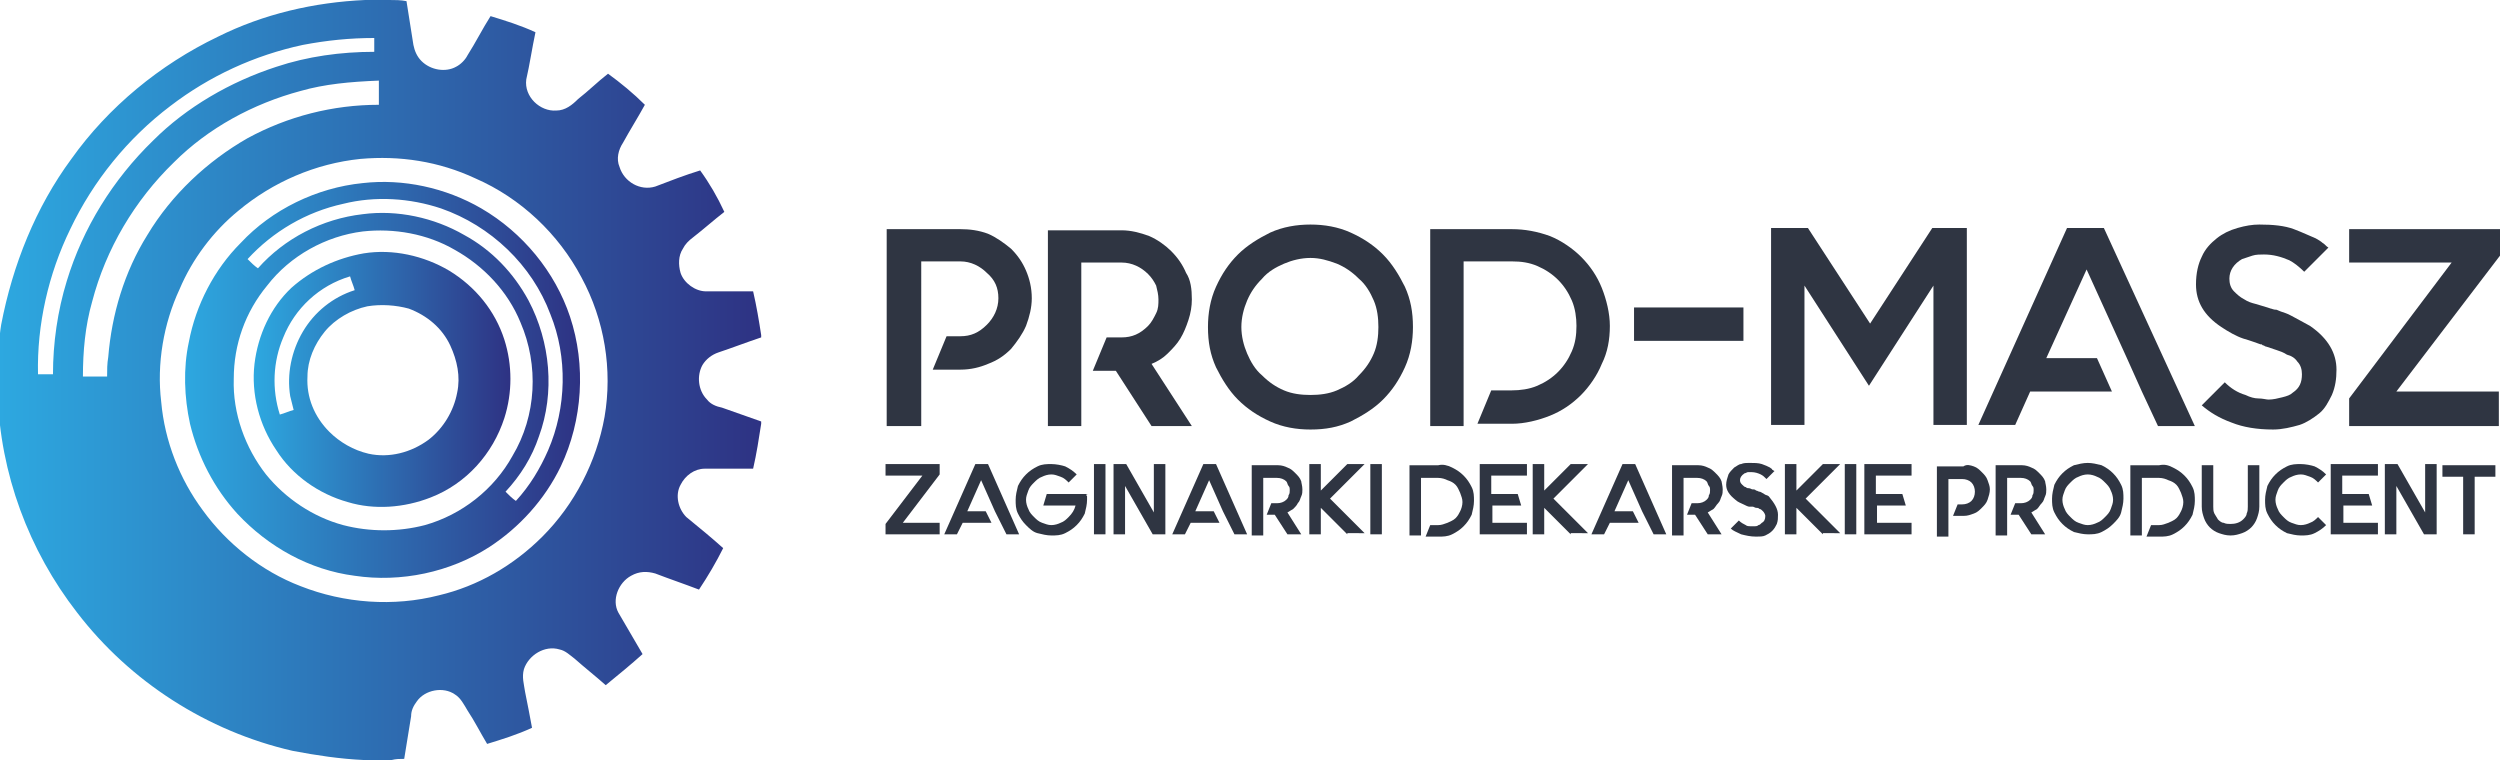 <?xml version="1.0" encoding="utf-8"?>
<!-- Generator: Adobe Illustrator 22.0.1, SVG Export Plug-In . SVG Version: 6.00 Build 0)  -->
<svg version="1.1" id="Warstwa_1" xmlns="http://www.w3.org/2000/svg" xmlns:xlink="http://www.w3.org/1999/xlink" x="0px" y="0px"
	 viewBox="0 0 217.1 66" style="enable-background:new 0 0 217.1 66;" xml:space="preserve">
<style type="text/css">
	.st0{fill:url(#SVGID_1_);}
	.st1{fill:url(#SVGID_2_);}
	.st2{fill:url(#SVGID_3_);}
	.st3{fill:#2F3542;}
</style>
<g>
	<g>
		<g>
			<linearGradient id="SVGID_1_" gradientUnits="userSpaceOnUse" x1="0" y1="33" x2="66.2" y2="33">
				<stop  offset="0" style="stop-color:#2DA8E0"/>
				<stop  offset="1" style="stop-color:#2E3283"/>
			</linearGradient>
			<path class="st0" d="M31.7,0h2.1c0.5,0,1,0,1.5,0.1c0.2,1.3,0.4,2.5,0.6,3.8c0.1,0.5,0.3,1,0.7,1.4c0.8,0.8,2.1,1,3,0.5
				c0.4-0.2,0.8-0.6,1-1c0.7-1.1,1.3-2.3,2-3.4c1.3,0.4,2.6,0.8,3.9,1.4c-0.3,1.4-0.5,2.8-0.8,4.1c-0.2,1.5,1.2,2.8,2.6,2.7
				c0.8,0,1.4-0.5,1.9-1c0.9-0.7,1.7-1.5,2.6-2.2c1.1,0.8,2.2,1.7,3.2,2.7c-0.6,1.1-1.3,2.2-1.9,3.3c-0.4,0.6-0.6,1.4-0.3,2.1
				c0.4,1.3,1.8,2.1,3.1,1.7c1.3-0.5,2.6-1,3.9-1.4c0.8,1.1,1.5,2.3,2.1,3.6c-0.9,0.7-1.8,1.5-2.7,2.2c-0.4,0.3-0.7,0.6-0.9,1
				c-0.4,0.6-0.4,1.4-0.2,2.1c0.3,0.9,1.3,1.6,2.2,1.6c1.4,0,2.7,0,4.1,0c0.3,1.3,0.5,2.5,0.7,3.8v0.2c-1.2,0.4-2.5,0.9-3.7,1.3
				c-0.6,0.2-1.1,0.6-1.4,1.1c-0.5,0.9-0.4,2.2,0.4,3c0.3,0.4,0.8,0.6,1.3,0.7c1.1,0.4,2.3,0.8,3.4,1.2v0.2
				c-0.2,1.3-0.4,2.6-0.7,3.9c-1.4,0-2.8,0-4.2,0c-0.9,0-1.7,0.6-2.1,1.4c-0.5,0.9-0.2,2.1,0.5,2.8c1.1,0.9,2.2,1.8,3.2,2.7
				c-0.6,1.2-1.3,2.4-2.1,3.6c-1.3-0.5-2.5-0.9-3.8-1.4c-0.7-0.2-1.4-0.2-2.1,0.2c-1.1,0.6-1.7,2.1-1.1,3.2c0.7,1.2,1.4,2.4,2.1,3.6
				c-1,0.9-2.1,1.8-3.2,2.7c-0.9-0.8-1.8-1.5-2.7-2.3c-0.4-0.3-0.8-0.7-1.3-0.8c-1.3-0.4-2.7,0.5-3.1,1.7c-0.2,0.7,0,1.3,0.1,2
				c0.2,1,0.4,2,0.6,3.1c-1.3,0.6-2.6,1-3.9,1.4c-0.6-1-1.1-2-1.7-2.9c-0.3-0.5-0.6-1.1-1.1-1.4c-1-0.7-2.6-0.4-3.3,0.6
				c-0.3,0.4-0.5,0.8-0.5,1.3c-0.2,1.2-0.4,2.5-0.6,3.7c-0.4,0-0.7,0-1.1,0.1h-2.4c-2.1-0.1-4.1-0.4-6.2-0.8
				c-7.4-1.7-14.1-6-18.7-12c-4.2-5.4-6.7-12.1-6.9-19v-2.5c0.1-1.2,0.1-2.3,0.3-3.5C1.1,23,3.1,18,6.2,13.8
				c3.2-4.5,7.7-8.2,12.7-10.6C22.9,1.2,27.3,0.2,31.7,0z M26.3,3.9c-4.2,0.9-8.1,2.7-11.5,5.3c-3.7,2.8-6.7,6.5-8.7,10.7
				c-1.9,3.9-2.9,8.3-2.8,12.6c0.4,0,0.8,0,1.3,0c0-2.7,0.4-5.5,1.2-8.1c1.4-4.6,4-8.8,7.5-12.2C16.2,9.3,20,7.1,24,5.8
				c2.7-0.9,5.6-1.3,8.5-1.3c0-0.4,0-0.8,0-1.2C30.4,3.3,28.4,3.5,26.3,3.9z M26.1,7.9c-4.1,1.1-8,3.2-11,6.2
				c-3.4,3.3-5.9,7.5-7.1,12.1c-0.6,2.1-0.8,4.3-0.8,6.5c0.7,0,1.4,0,2.1,0c0-0.6,0-1.1,0.1-1.7c0.3-3.7,1.4-7.4,3.4-10.6
				c2.1-3.5,5.2-6.4,8.7-8.4c3.5-1.9,7.4-2.9,11.4-2.9c0-0.7,0-1.4,0-2.1C30.4,7.1,28.2,7.3,26.1,7.9z M31.3,13.8
				c-3.9,0.4-7.6,2-10.6,4.5c-2.2,1.8-4,4.2-5.1,6.8c-1.4,3-2,6.5-1.6,9.8c0.3,3.4,1.6,6.7,3.6,9.4c2.1,2.9,5.1,5.3,8.5,6.6
				c3.8,1.5,8.1,1.8,12,0.8c3.4-0.8,6.5-2.6,9-5.1c2.8-2.8,4.7-6.5,5.4-10.4c0.7-4.1,0-8.4-2-12.1c-2-3.8-5.3-6.9-9.2-8.6
				C38.1,14,34.7,13.5,31.3,13.8z"/>
		</g>
		<g>
			<linearGradient id="SVGID_2_" gradientUnits="userSpaceOnUse" x1="16.039" y1="33.006" x2="50.408" y2="33.006">
				<stop  offset="0" style="stop-color:#2DA8E0"/>
				<stop  offset="1" style="stop-color:#2E3283"/>
			</linearGradient>
			<path class="st1" d="M31.5,15.9c3.5-0.4,7.2,0.4,10.3,2.2c3.6,2.1,6.4,5.5,7.7,9.4c1.4,4.2,1.1,9-0.8,13c-1.4,2.9-3.6,5.3-6.2,7
				c-3.4,2.2-7.7,3.1-11.7,2.5c-3.9-0.5-7.5-2.5-10.2-5.4c-2-2.2-3.4-4.9-4.1-7.8c-0.5-2.3-0.6-4.8-0.1-7.1c0.6-3.2,2.2-6.3,4.5-8.6
				C23.6,18.2,27.5,16.3,31.5,15.9z M29.8,17.7c-3.2,0.7-6.1,2.4-8.3,4.8c0.3,0.3,0.6,0.6,0.9,0.8c2.3-2.6,5.6-4.3,9.1-4.7
				c3-0.4,6.2,0.3,8.8,1.8c2.4,1.3,4.3,3.3,5.6,5.7c1.9,3.6,2.3,8,0.9,11.8c-0.6,1.8-1.6,3.4-2.9,4.8c0.3,0.3,0.6,0.6,0.9,0.8
				c1.2-1.3,2.1-2.8,2.8-4.4c1.6-3.7,1.7-8.1,0.2-11.8c-1.6-4.3-5.2-7.7-9.5-9.2C35.6,17.2,32.6,17,29.8,17.7z M31.5,20.1
				c-3.2,0.4-6.3,2.1-8.3,4.7c-1.9,2.3-2.9,5.1-2.9,8.1c-0.1,3,1,6,2.8,8.3c1.7,2.1,4.1,3.7,6.7,4.4c2.3,0.6,4.8,0.6,7.1,0
				c3.2-0.9,6-3.1,7.6-6c2.1-3.5,2.3-7.9,0.7-11.6c-1.1-2.7-3.2-4.9-5.7-6.3C37.1,20.3,34.2,19.8,31.5,20.1z"/>
		</g>
		<g>
			<linearGradient id="SVGID_3_" gradientUnits="userSpaceOnUse" x1="22.109" y1="33.005" x2="44.334" y2="33.005">
				<stop  offset="0" style="stop-color:#2DA8E0"/>
				<stop  offset="1" style="stop-color:#2E3283"/>
			</linearGradient>
			<path class="st2" d="M31.6,22c2.5-0.4,5.2,0.2,7.4,1.5c2.3,1.4,4,3.5,4.8,6c0.7,2.2,0.7,4.6,0,6.8c-1,3.1-3.3,5.7-6.4,6.9
				c-2.3,0.9-4.9,1.1-7.2,0.4c-2.5-0.7-4.8-2.3-6.2-4.5c-1.5-2.2-2.2-4.9-1.9-7.5c0.3-2.5,1.4-4.9,3.2-6.6
				C27.1,23.4,29.3,22.4,31.6,22z M24.6,29.3c-0.9,2.1-1,4.5-0.3,6.7c0.4-0.1,0.8-0.3,1.2-0.4c-0.1-0.4-0.2-0.8-0.3-1.2
				c-0.3-1.9,0.1-3.9,1.1-5.6c1-1.7,2.6-3,4.5-3.6c-0.1-0.4-0.3-0.8-0.4-1.2C27.7,24.8,25.6,26.8,24.6,29.3z M31.9,26.6
				c-1.4,0.3-2.8,1.1-3.7,2.2c-0.9,1.1-1.5,2.5-1.5,3.9c-0.1,1.8,0.6,3.5,1.9,4.8c0.9,0.9,2.1,1.6,3.4,1.9c1.8,0.4,3.7-0.1,5.2-1.2
				c1.3-1,2.2-2.5,2.5-4.1c0.3-1.4,0-2.8-0.6-4.1c-0.7-1.5-2-2.6-3.6-3.2C34.4,26.5,33.1,26.4,31.9,26.6z"/>
		</g>
	</g>
	<g>
		<g>
			<path class="st3" d="M85.8,20.3c0.7,0.3,1.4,0.8,2,1.3c0.6,0.6,1,1.2,1.3,1.9c0.3,0.7,0.5,1.5,0.5,2.4c0,0.8-0.2,1.6-0.5,2.4
				c-0.3,0.7-0.8,1.4-1.3,2c-0.6,0.6-1.2,1-2,1.3c-0.7,0.3-1.5,0.5-2.4,0.5h-2.4l1.2-2.9h1.2c0.9,0,1.6-0.3,2.3-1
				c0.6-0.6,1-1.4,1-2.3c0-0.9-0.3-1.6-1-2.2c-0.6-0.6-1.4-1-2.3-1h-3.4V37H77V19.9h6.4C84.2,19.9,85,20,85.8,20.3z"/>
			<path class="st3" d="M103.5,26c0,0.6-0.1,1.2-0.3,1.8c-0.2,0.6-0.4,1.1-0.7,1.6c-0.3,0.5-0.7,0.9-1.1,1.3
				c-0.4,0.4-0.9,0.7-1.4,0.9l3.5,5.4h-3.5l-3.1-4.8h-2l1.2-2.9h1.3c0.9,0,1.6-0.3,2.3-1c0.3-0.3,0.5-0.7,0.7-1.1
				c0.2-0.4,0.2-0.8,0.2-1.2c0-0.4-0.1-0.8-0.2-1.2c-0.2-0.4-0.4-0.7-0.7-1c-0.6-0.6-1.4-1-2.3-1h-3.5v1.6v4.8v2.9V37H91v-4.8v-7.7
				v-4.5h6.4c0.8,0,1.6,0.2,2.4,0.5c0.7,0.3,1.4,0.8,1.9,1.3c0.6,0.6,1,1.2,1.3,1.9C103.4,24.3,103.5,25.1,103.5,26z"/>
			<path class="st3" d="M113.8,19.5c1.2,0,2.4,0.2,3.5,0.7c1.1,0.5,2,1.1,2.8,1.9c0.8,0.8,1.4,1.8,1.9,2.8c0.5,1.1,0.7,2.2,0.7,3.5
				c0,1.2-0.2,2.4-0.7,3.5c-0.5,1.1-1.1,2-1.9,2.8c-0.8,0.8-1.8,1.4-2.8,1.9c-1.1,0.5-2.2,0.7-3.5,0.7c-1.2,0-2.4-0.2-3.5-0.7
				c-1.1-0.5-2-1.1-2.8-1.9c-0.8-0.8-1.4-1.8-1.9-2.8c-0.5-1.1-0.7-2.2-0.7-3.5c0-1.2,0.2-2.4,0.7-3.5c0.5-1.1,1.1-2,1.9-2.8
				c0.8-0.8,1.8-1.4,2.8-1.9C111.4,19.7,112.6,19.5,113.8,19.5z M113.8,22.4c-0.8,0-1.6,0.2-2.3,0.5c-0.7,0.3-1.4,0.7-1.9,1.3
				c-0.6,0.6-1,1.2-1.3,1.9c-0.3,0.7-0.5,1.5-0.5,2.3c0,0.8,0.2,1.6,0.5,2.3c0.3,0.7,0.7,1.4,1.3,1.9c0.6,0.6,1.2,1,1.9,1.3
				c0.7,0.3,1.5,0.4,2.3,0.4c0.8,0,1.6-0.1,2.3-0.4c0.7-0.3,1.4-0.7,1.9-1.3c0.6-0.6,1-1.2,1.3-1.9c0.3-0.7,0.4-1.5,0.4-2.3
				c0-0.8-0.1-1.6-0.4-2.3c-0.3-0.7-0.7-1.4-1.3-1.9c-0.6-0.6-1.2-1-1.9-1.3C115.3,22.6,114.6,22.4,113.8,22.4z"/>
			<path class="st3" d="M134.6,20.5c1,0.4,2,1.1,2.7,1.8c0.8,0.8,1.4,1.7,1.8,2.7c0.4,1,0.7,2.2,0.7,3.3c0,1.2-0.2,2.3-0.7,3.3
				c-0.4,1-1.1,2-1.8,2.7c-0.8,0.8-1.7,1.4-2.7,1.8c-1,0.4-2.2,0.7-3.3,0.7h-3l1.2-2.9h1.8c0.7,0,1.5-0.1,2.2-0.4
				c0.7-0.3,1.3-0.7,1.8-1.2c0.5-0.5,0.9-1.1,1.2-1.8c0.3-0.7,0.4-1.4,0.4-2.2c0-0.7-0.1-1.5-0.4-2.2c-0.3-0.7-0.7-1.3-1.2-1.8
				c-0.5-0.5-1.1-0.9-1.8-1.2c-0.7-0.3-1.4-0.4-2.2-0.4h-4.2v7.1V34V37h-2.9V19.9h7.1C132.4,19.9,133.5,20.1,134.6,20.5z"/>
			<path class="st3" d="M141.9,29.6v-2.9h9.5v2.9H141.9z"/>
			<path class="st3" d="M170.8,19.8v17.1h-2.9V24.8l-5.6,8.7l-5.6-8.7v12.1h-2.9V19.8h3.2l5.4,8.3l5.4-8.3H170.8z"/>
			<path class="st3" d="M190.6,37h-3.2L186,34l-1.3-2.9l-3.5-7.7l-3.5,7.7h4.4l1.3,2.9h-7.1l-1.3,2.9h-3.2l7.7-17.1h3.2L190.6,37z"
				/>
			<path class="st3" d="M202.9,32.1c0,0.8-0.1,1.5-0.4,2.2c-0.3,0.6-0.6,1.2-1.1,1.6c-0.5,0.4-1.1,0.8-1.7,1
				c-0.7,0.2-1.5,0.4-2.3,0.4c-1.4,0-2.6-0.2-3.6-0.6c-1.1-0.4-1.9-0.9-2.6-1.5l2-2c0.5,0.5,1.1,0.9,1.8,1.1
				c0.4,0.2,0.8,0.3,1.1,0.3c0.4,0,0.7,0.1,0.9,0.1c0.4,0,0.8-0.1,1.2-0.2c0.4-0.1,0.7-0.2,0.9-0.4c0.6-0.4,0.8-0.9,0.8-1.6
				c0-0.4-0.1-0.8-0.4-1.1c-0.2-0.3-0.5-0.5-0.9-0.6c-0.3-0.2-0.6-0.3-0.9-0.4c-0.3-0.1-0.6-0.2-0.9-0.3c-0.1,0-0.2-0.1-0.2-0.1
				c-0.1,0-0.1,0-0.2-0.1c0,0-0.1,0-0.1,0c-0.3-0.1-0.8-0.3-1.5-0.5c-0.6-0.2-1.3-0.6-1.9-1c-1.5-1-2.2-2.2-2.2-3.7
				c0-1,0.2-1.8,0.5-2.4c0.3-0.7,0.8-1.2,1.3-1.6s1.1-0.7,1.8-0.9c0.7-0.2,1.3-0.3,1.9-0.3c1.2,0,2.2,0.1,3,0.4
				c0.8,0.3,1.4,0.6,1.9,0.8c0.2,0.1,0.5,0.3,0.6,0.4c0.2,0.1,0.3,0.3,0.5,0.4l-2.1,2.1c-0.4-0.4-0.9-0.8-1.3-1
				c-0.7-0.3-1.4-0.5-2.2-0.5c-0.3,0-0.7,0-1,0.1c-0.3,0.1-0.6,0.2-0.9,0.3c-0.7,0.4-1.1,1-1.1,1.7c0,0.4,0.1,0.8,0.4,1.1
				c0.2,0.2,0.5,0.5,0.9,0.7c0.3,0.2,0.6,0.3,1,0.4c0.3,0.1,0.7,0.2,1,0.3l0.3,0.1c0.1,0,0.2,0.1,0.5,0.1c0.2,0.1,0.5,0.2,0.8,0.3
				c0.3,0.1,0.6,0.3,1,0.5c0.4,0.2,0.7,0.4,1.1,0.6C202.2,29.4,202.9,30.7,202.9,32.1z"/>
			<path class="st3" d="M217.1,22.2L208.1,34h8.9V37h-11.2H204v-2.4l8.9-11.8H204v-2.9h11.2h1.9V22.2z"/>
		</g>
		<g>
			<path class="st3" d="M81.6,41.2l-3.2,4.2h3.2v1h-4h-0.7v-0.9l3.2-4.2h-3.2v-1h4h0.7V41.2z"/>
			<path class="st3" d="M88.5,46.4h-1.1l-0.5-1l-0.5-1l-1.2-2.7l-1.2,2.7h1.6l0.5,1h-2.5l-0.5,1h-1.1l2.7-6.1h1.1L88.5,46.4z"/>
			<path class="st3" d="M94.4,43.1c0,0.1,0,0.2,0,0.3c0,0.4-0.1,0.8-0.2,1.2c-0.2,0.4-0.4,0.7-0.7,1c-0.3,0.3-0.6,0.5-1,0.7
				c-0.4,0.2-0.8,0.2-1.2,0.2c-0.4,0-0.8-0.1-1.2-0.2s-0.7-0.4-1-0.7c-0.3-0.3-0.5-0.6-0.7-1c-0.2-0.4-0.2-0.8-0.2-1.2
				c0-0.4,0.1-0.8,0.2-1.2c0.2-0.4,0.4-0.7,0.7-1c0.3-0.3,0.6-0.5,1-0.7c0.4-0.2,0.8-0.2,1.2-0.2c0.4,0,0.9,0.1,1.2,0.2
				c0.4,0.2,0.7,0.4,1,0.7l-0.7,0.7c-0.2-0.2-0.4-0.4-0.7-0.5c-0.3-0.1-0.5-0.2-0.8-0.2c-0.3,0-0.6,0.1-0.8,0.2
				c-0.3,0.1-0.5,0.3-0.7,0.5c-0.2,0.2-0.4,0.4-0.5,0.7c-0.1,0.3-0.2,0.5-0.2,0.8c0,0.3,0.1,0.6,0.2,0.8c0.1,0.3,0.3,0.5,0.5,0.7
				c0.2,0.2,0.4,0.4,0.7,0.5c0.3,0.1,0.5,0.2,0.8,0.2c0.3,0,0.6-0.1,0.8-0.2c0.3-0.1,0.5-0.3,0.7-0.5c0.3-0.3,0.5-0.6,0.6-1h-2.8
				l0.3-1h3.6C94.3,42.9,94.3,43,94.4,43.1z"/>
			<path class="st3" d="M96,46.4h-1v-6.1h1V46.4z"/>
			<path class="st3" d="M101.2,40.3v6.1h-1.1l-2.4-4.2v4.2h-1v-6.1h1.1l2.4,4.2v-4.2H101.2z"/>
			<path class="st3" d="M108.3,46.4h-1.1l-0.5-1l-0.5-1l-1.2-2.7l-1.2,2.7h1.6l0.5,1h-2.5l-0.5,1h-1.1l2.7-6.1h1.1L108.3,46.4z"/>
			<path class="st3" d="M113.1,42.5c0,0.2,0,0.4-0.1,0.6c-0.1,0.2-0.1,0.4-0.3,0.6c-0.1,0.2-0.2,0.3-0.4,0.5
				c-0.2,0.1-0.3,0.2-0.5,0.3l1.2,1.9h-1.2l-1.1-1.7H110l0.4-1h0.5c0.3,0,0.6-0.1,0.8-0.3c0.1-0.1,0.2-0.2,0.2-0.4
				c0.1-0.1,0.1-0.3,0.1-0.4c0-0.2,0-0.3-0.1-0.4c-0.1-0.1-0.1-0.3-0.2-0.4c-0.2-0.2-0.5-0.3-0.8-0.3h-1.2v0.6v1.7v1v1.7h-1v-1.7
				v-2.8v-1.6h2.3c0.3,0,0.6,0.1,0.8,0.2c0.3,0.1,0.5,0.3,0.7,0.5c0.2,0.2,0.4,0.4,0.5,0.7C113,41.9,113.1,42.2,113.1,42.5z"/>
			<path class="st3" d="M117,46.4l-2.3-2.3v2.3h-1v-6.1h1v2.3l2.3-2.3h1.5l-3,3l3,3H117z"/>
			<path class="st3" d="M120,46.4h-1v-6.1h1V46.4z"/>
			<path class="st3" d="M126.1,40.6c0.4,0.2,0.7,0.4,1,0.7c0.3,0.3,0.5,0.6,0.7,1c0.2,0.4,0.2,0.8,0.2,1.2c0,0.4-0.1,0.8-0.2,1.2
				c-0.2,0.4-0.4,0.7-0.7,1c-0.3,0.3-0.6,0.5-1,0.7c-0.4,0.2-0.8,0.2-1.2,0.2h-1.1l0.4-1h0.7c0.3,0,0.5-0.1,0.8-0.2
				c0.2-0.1,0.5-0.2,0.7-0.4c0.2-0.2,0.3-0.4,0.4-0.6c0.1-0.2,0.2-0.5,0.2-0.8c0-0.3-0.1-0.5-0.2-0.8c-0.1-0.2-0.2-0.5-0.4-0.7
				c-0.2-0.2-0.4-0.3-0.7-0.4c-0.2-0.1-0.5-0.2-0.8-0.2h-1.5v2.5v1.5v1h-1v-6.1h2.5C125.3,40.3,125.7,40.4,126.1,40.6z"/>
			<path class="st3" d="M129.5,41.4v1.5h2.3l0.3,1h-2.5v1.5h3v1h-4.1v-6.1h4.1v1H129.5z"/>
			<path class="st3" d="M136.4,46.4l-2.3-2.3v2.3h-1v-6.1h1v2.3l2.3-2.3h1.5l-3,3l3,3H136.4z"/>
			<path class="st3" d="M144.7,46.4h-1.1l-0.5-1l-0.5-1l-1.2-2.7l-1.2,2.7h1.6l0.5,1h-2.5l-0.5,1h-1.1l2.7-6.1h1.1L144.7,46.4z"/>
			<path class="st3" d="M149.6,42.5c0,0.2,0,0.4-0.1,0.6c-0.1,0.2-0.1,0.4-0.3,0.6s-0.2,0.3-0.4,0.5c-0.2,0.1-0.3,0.2-0.5,0.3
				l1.2,1.9h-1.2l-1.1-1.7h-0.7l0.4-1h0.5c0.3,0,0.6-0.1,0.8-0.3c0.1-0.1,0.2-0.2,0.2-0.4c0.1-0.1,0.1-0.3,0.1-0.4
				c0-0.2,0-0.3-0.1-0.4c-0.1-0.1-0.1-0.3-0.2-0.4c-0.2-0.2-0.5-0.3-0.8-0.3h-1.2v0.6v1.7v1v1.7h-1v-1.7v-2.8v-1.6h2.3
				c0.3,0,0.6,0.1,0.8,0.2c0.3,0.1,0.5,0.3,0.7,0.5c0.2,0.2,0.4,0.4,0.5,0.7C149.5,41.9,149.6,42.2,149.6,42.5z"/>
			<path class="st3" d="M154.4,44.7c0,0.3,0,0.5-0.1,0.8c-0.1,0.2-0.2,0.4-0.4,0.6c-0.2,0.2-0.4,0.3-0.6,0.4
				c-0.2,0.1-0.5,0.1-0.8,0.1c-0.5,0-0.9-0.1-1.3-0.2c-0.4-0.2-0.7-0.3-0.9-0.5l0.7-0.7c0.2,0.2,0.4,0.3,0.6,0.4
				c0.1,0.1,0.3,0.1,0.4,0.1c0.1,0,0.2,0,0.3,0c0.2,0,0.3,0,0.4-0.1c0.1,0,0.2-0.1,0.3-0.2c0.2-0.1,0.3-0.3,0.3-0.6
				c0-0.1-0.1-0.3-0.2-0.4c-0.1-0.1-0.2-0.2-0.3-0.2c-0.1-0.1-0.2-0.1-0.3-0.1c-0.1,0-0.2-0.1-0.3-0.1c0,0-0.1,0-0.1,0
				c0,0,0,0-0.1,0c0,0,0,0-0.1,0c-0.1,0-0.3-0.1-0.5-0.2c-0.2-0.1-0.5-0.2-0.7-0.4c-0.5-0.4-0.8-0.8-0.8-1.3c0-0.3,0.1-0.6,0.2-0.9
				c0.1-0.2,0.3-0.4,0.5-0.6c0.2-0.1,0.4-0.3,0.6-0.3c0.2-0.1,0.5-0.1,0.7-0.1c0.4,0,0.8,0,1.1,0.1c0.3,0.1,0.5,0.2,0.7,0.3
				c0.1,0.1,0.2,0.1,0.2,0.2c0.1,0,0.1,0.1,0.2,0.1l-0.7,0.7c-0.2-0.2-0.3-0.3-0.5-0.4c-0.2-0.1-0.5-0.2-0.8-0.2c-0.1,0-0.2,0-0.3,0
				c-0.1,0-0.2,0.1-0.3,0.1c-0.3,0.2-0.4,0.4-0.4,0.6c0,0.2,0.1,0.3,0.2,0.4c0.1,0.1,0.2,0.2,0.3,0.2c0.1,0.1,0.2,0.1,0.3,0.1
				c0.1,0,0.2,0.1,0.3,0.1l0.1,0c0,0,0.1,0,0.2,0.1c0.1,0,0.2,0.1,0.3,0.1c0.1,0,0.2,0.1,0.4,0.2c0.1,0.1,0.3,0.1,0.4,0.2
				C154.1,43.7,154.4,44.2,154.4,44.7z"/>
			<path class="st3" d="M158.3,46.4l-2.3-2.3v2.3h-1v-6.1h1v2.3l2.3-2.3h1.5l-3,3l3,3H158.3z"/>
			<path class="st3" d="M161.2,46.4h-1v-6.1h1V46.4z"/>
			<path class="st3" d="M162.9,41.4v1.5h2.3l0.3,1h-2.5v1.5h3v1h-4.1v-6.1h4.1v1H162.9z"/>
			<path class="st3" d="M171.4,40.5c0.3,0.1,0.5,0.3,0.7,0.5c0.2,0.2,0.4,0.4,0.5,0.7c0.1,0.3,0.2,0.5,0.2,0.8
				c0,0.3-0.1,0.6-0.2,0.9c-0.1,0.3-0.3,0.5-0.5,0.7c-0.2,0.2-0.4,0.4-0.7,0.5c-0.3,0.1-0.5,0.2-0.9,0.2h-0.9l0.4-1h0.4
				c0.3,0,0.6-0.1,0.8-0.3s0.3-0.5,0.3-0.8c0-0.3-0.1-0.6-0.3-0.8c-0.2-0.2-0.5-0.3-0.8-0.3h-1.2v5h-1v-6.1h2.3
				C170.8,40.3,171.1,40.4,171.4,40.5z"/>
			<path class="st3" d="M177.7,42.5c0,0.2,0,0.4-0.1,0.6s-0.1,0.4-0.3,0.6s-0.2,0.3-0.4,0.5c-0.2,0.1-0.3,0.2-0.5,0.3l1.2,1.9h-1.2
				l-1.1-1.7h-0.7l0.4-1h0.5c0.3,0,0.6-0.1,0.8-0.3c0.1-0.1,0.2-0.2,0.2-0.4c0.1-0.1,0.1-0.3,0.1-0.4c0-0.2,0-0.3-0.1-0.4
				c-0.1-0.1-0.1-0.3-0.2-0.4c-0.2-0.2-0.5-0.3-0.8-0.3h-1.2v0.6v1.7v1v1.7h-1v-1.7v-2.8v-1.6h2.3c0.3,0,0.6,0.1,0.8,0.2
				c0.3,0.1,0.5,0.3,0.7,0.5c0.2,0.2,0.4,0.4,0.5,0.7C177.6,41.9,177.7,42.2,177.7,42.5z"/>
			<path class="st3" d="M181.3,40.2c0.4,0,0.8,0.1,1.2,0.2c0.4,0.2,0.7,0.4,1,0.7c0.3,0.3,0.5,0.6,0.7,1c0.2,0.4,0.2,0.8,0.2,1.2
				c0,0.4-0.1,0.8-0.2,1.2s-0.4,0.7-0.7,1c-0.3,0.3-0.6,0.5-1,0.7s-0.8,0.2-1.2,0.2s-0.8-0.1-1.2-0.2c-0.4-0.2-0.7-0.4-1-0.7
				c-0.3-0.3-0.5-0.6-0.7-1c-0.2-0.4-0.2-0.8-0.2-1.2c0-0.4,0.1-0.8,0.2-1.2c0.2-0.4,0.4-0.7,0.7-1c0.3-0.3,0.6-0.5,1-0.7
				C180.5,40.3,180.9,40.2,181.3,40.2z M181.3,41.2c-0.3,0-0.6,0.1-0.8,0.2c-0.3,0.1-0.5,0.3-0.7,0.5c-0.2,0.2-0.4,0.4-0.5,0.7
				c-0.1,0.3-0.2,0.5-0.2,0.8c0,0.3,0.1,0.6,0.2,0.8c0.1,0.3,0.3,0.5,0.5,0.7c0.2,0.2,0.4,0.4,0.7,0.5c0.3,0.1,0.5,0.2,0.8,0.2
				c0.3,0,0.6-0.1,0.8-0.2c0.3-0.1,0.5-0.3,0.7-0.5c0.2-0.2,0.4-0.4,0.5-0.7c0.1-0.3,0.2-0.5,0.2-0.8c0-0.3-0.1-0.6-0.2-0.8
				c-0.1-0.3-0.3-0.5-0.5-0.7c-0.2-0.2-0.4-0.4-0.7-0.5C181.9,41.3,181.6,41.2,181.3,41.2z"/>
			<path class="st3" d="M188.7,40.6c0.4,0.2,0.7,0.4,1,0.7c0.3,0.3,0.5,0.6,0.7,1c0.2,0.4,0.2,0.8,0.2,1.2c0,0.4-0.1,0.8-0.2,1.2
				c-0.2,0.4-0.4,0.7-0.7,1c-0.3,0.3-0.6,0.5-1,0.7c-0.4,0.2-0.8,0.2-1.2,0.2h-1.1l0.4-1h0.7c0.3,0,0.5-0.1,0.8-0.2
				c0.2-0.1,0.5-0.2,0.7-0.4c0.2-0.2,0.3-0.4,0.4-0.6c0.1-0.2,0.2-0.5,0.2-0.8c0-0.3-0.1-0.5-0.2-0.8c-0.1-0.2-0.2-0.5-0.4-0.7
				c-0.2-0.2-0.4-0.3-0.7-0.4c-0.2-0.1-0.5-0.2-0.8-0.2h-1.5v2.5v1.5v1h-1v-6.1h2.5C188,40.3,188.3,40.4,188.7,40.6z"/>
			<path class="st3" d="M196.2,40.3V44c0,0.4-0.1,0.7-0.2,1c-0.1,0.3-0.3,0.6-0.5,0.8s-0.5,0.4-0.8,0.5c-0.3,0.1-0.6,0.2-1,0.2
				c-0.4,0-0.7-0.1-1-0.2c-0.3-0.1-0.6-0.3-0.8-0.5c-0.2-0.2-0.4-0.5-0.5-0.8c-0.1-0.3-0.2-0.6-0.2-1v-3.6h1V44c0,0.2,0,0.4,0.1,0.6
				c0.1,0.2,0.2,0.3,0.3,0.5c0.1,0.1,0.3,0.3,0.5,0.3c0.2,0.1,0.4,0.1,0.6,0.1c0.4,0,0.8-0.1,1.1-0.4c0.1-0.1,0.3-0.3,0.3-0.5
				c0.1-0.2,0.1-0.4,0.1-0.6v-3.6H196.2z"/>
			<path class="st3" d="M202,45.6c-0.3,0.3-0.6,0.5-1,0.7c-0.4,0.2-0.8,0.2-1.2,0.2c-0.4,0-0.8-0.1-1.2-0.2c-0.4-0.2-0.7-0.4-1-0.7
				s-0.5-0.6-0.7-1c-0.2-0.4-0.2-0.8-0.2-1.2c0-0.4,0.1-0.8,0.2-1.2c0.2-0.4,0.4-0.7,0.7-1c0.3-0.3,0.6-0.5,1-0.7
				c0.4-0.2,0.8-0.2,1.2-0.2c0.4,0,0.9,0.1,1.2,0.2c0.4,0.2,0.7,0.4,1,0.7l-0.7,0.7c-0.2-0.2-0.4-0.4-0.7-0.5
				c-0.3-0.1-0.5-0.2-0.8-0.2c-0.3,0-0.6,0.1-0.8,0.2c-0.3,0.1-0.5,0.3-0.7,0.5c-0.2,0.2-0.4,0.4-0.5,0.7c-0.1,0.3-0.2,0.5-0.2,0.8
				c0,0.3,0.1,0.6,0.2,0.8c0.1,0.3,0.3,0.5,0.5,0.7c0.2,0.2,0.4,0.4,0.7,0.5c0.3,0.1,0.5,0.2,0.8,0.2c0.3,0,0.6-0.1,0.8-0.2
				c0.3-0.1,0.5-0.3,0.7-0.5L202,45.6z"/>
			<path class="st3" d="M203.4,41.4v1.5h2.3l0.3,1h-2.5v1.5h3v1h-4.1v-6.1h4.1v1H203.4z"/>
			<path class="st3" d="M211.6,40.3v6.1h-1.1l-2.4-4.2v4.2h-1v-6.1h1.1l2.4,4.2v-4.2H211.6z"/>
			<path class="st3" d="M216.7,41.4h-1.8v5h-1v-5h-1.8v-1h1.8h1h1.8V41.4z"/>
		</g>
	</g>
</g>
</svg>
